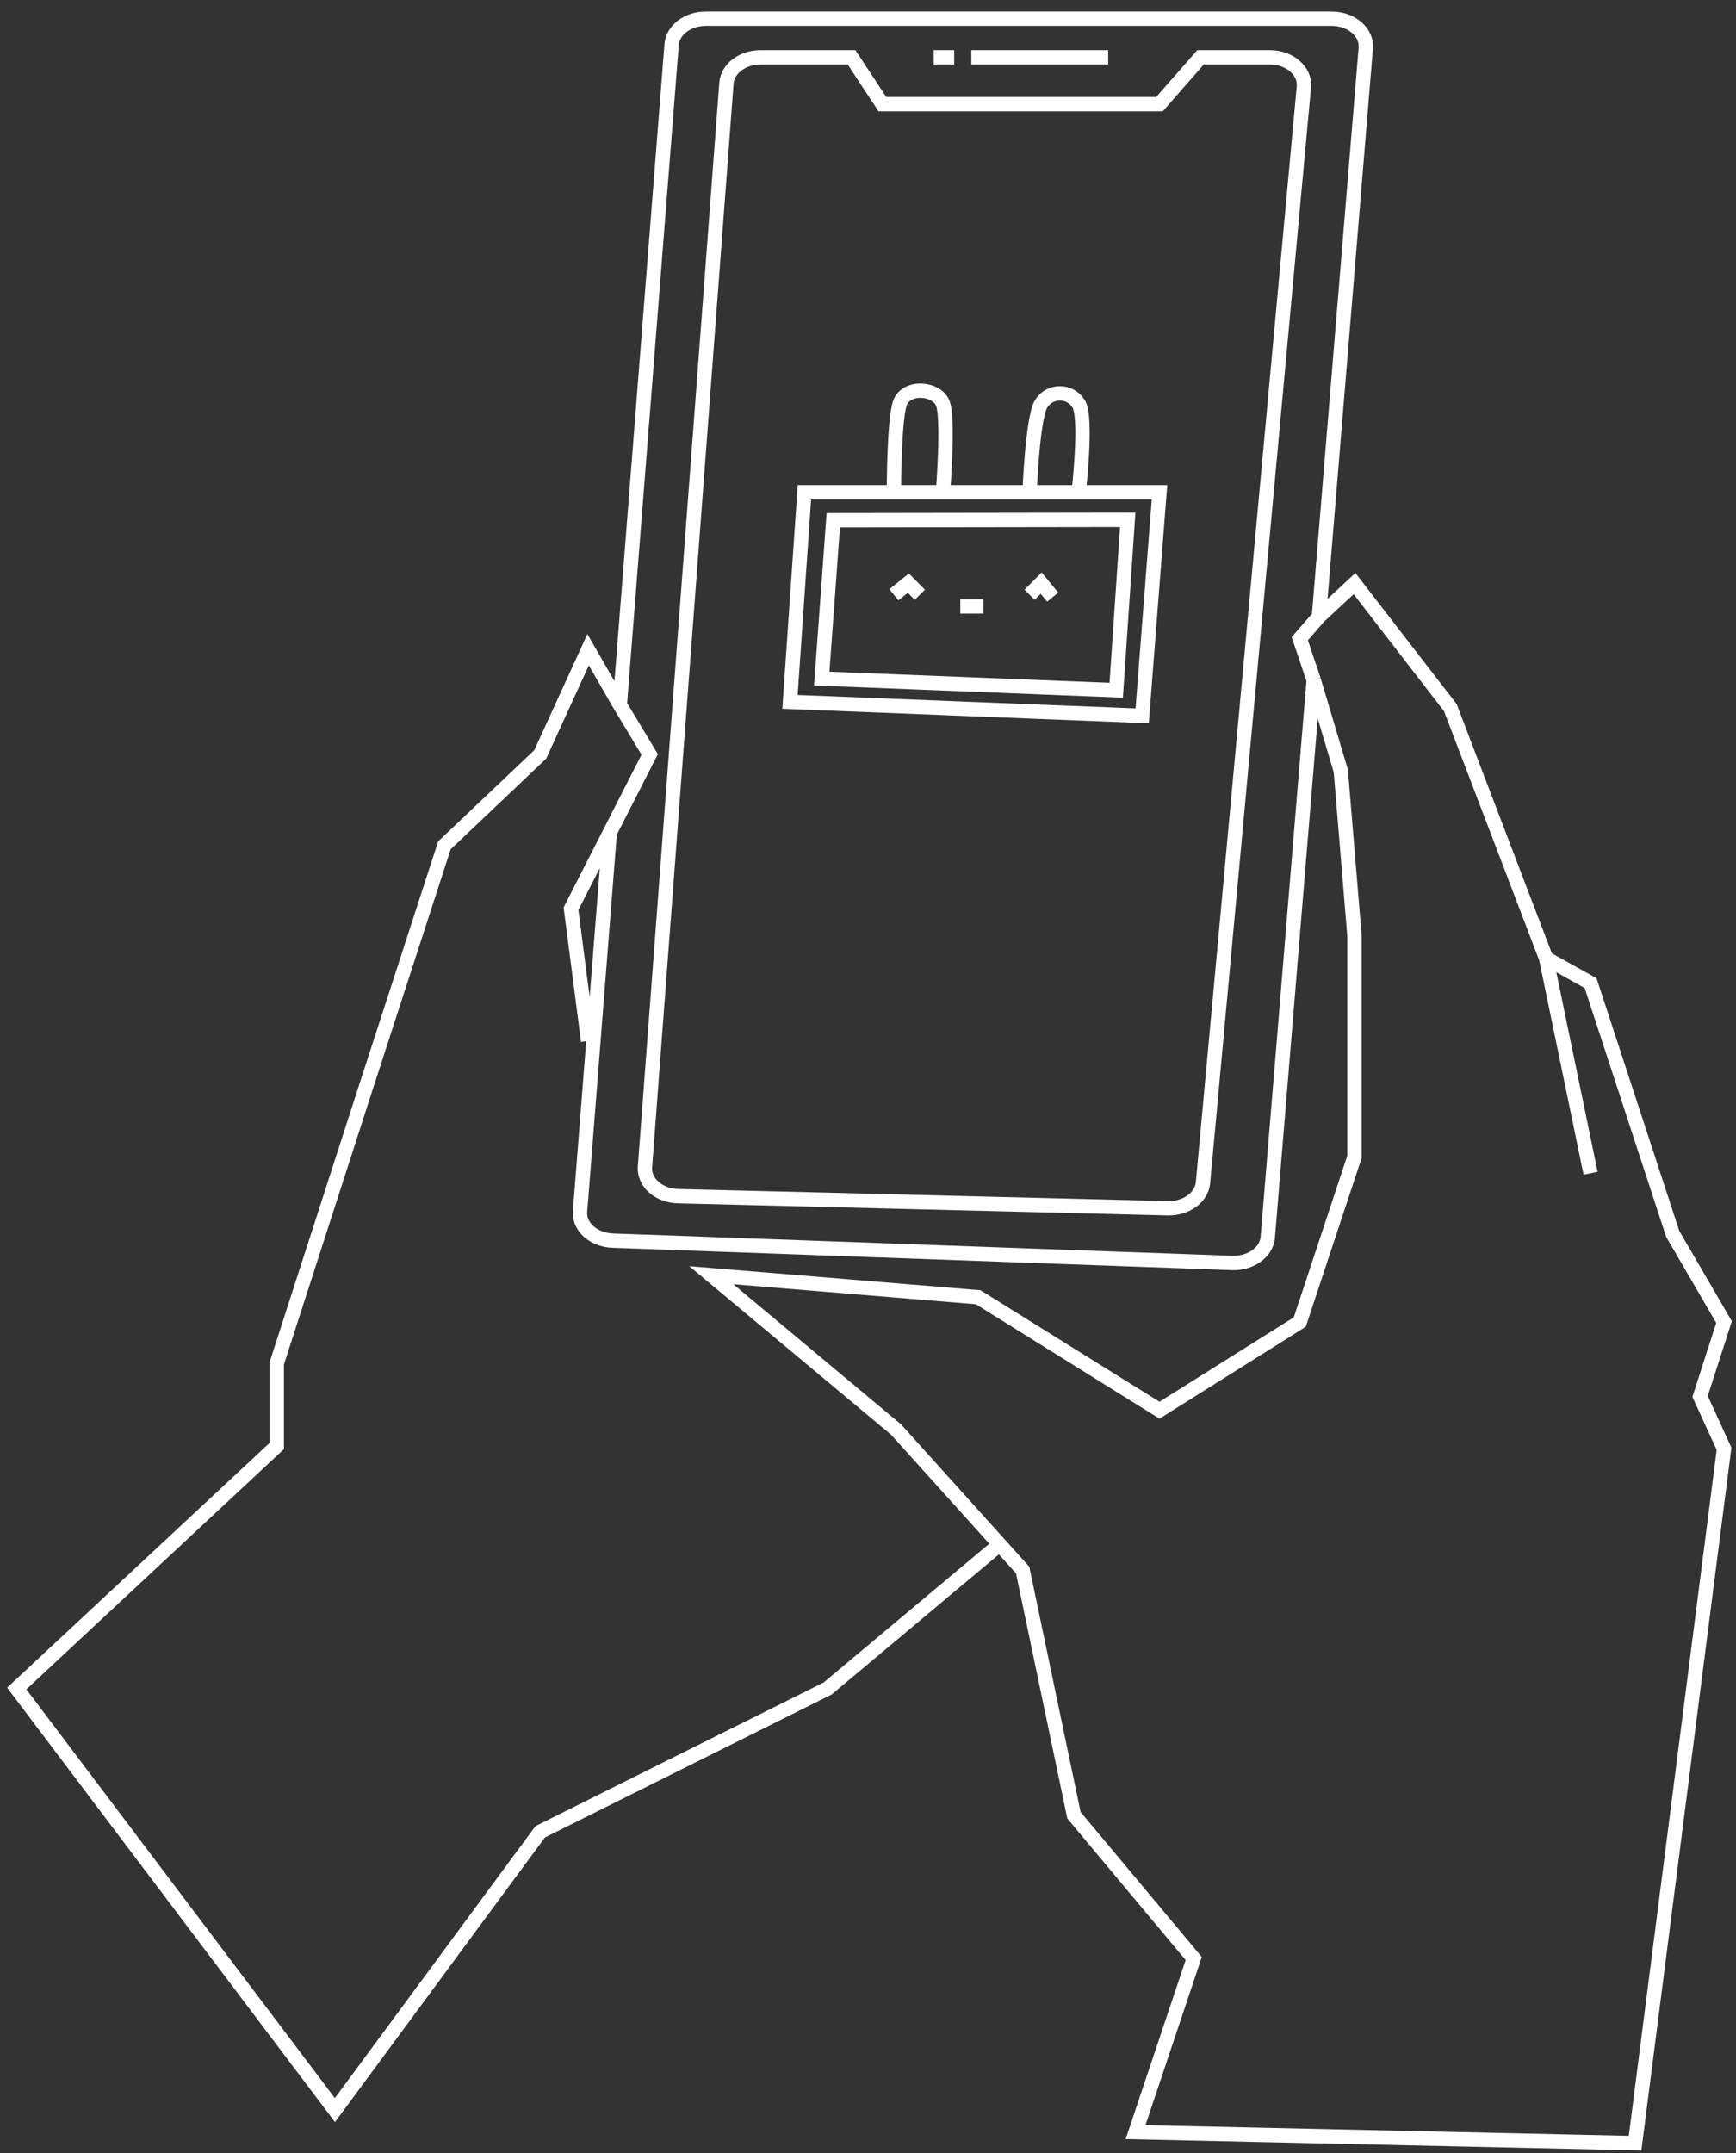 <svg width="121" height="150" viewBox="0 0 121 150" fill="none" xmlns="http://www.w3.org/2000/svg">
<rect x="0" y="0" width="121" height="150" fill="#333333" stroke="none"/>
<path d="M65.078 3.993H66.509M67.702 3.993H77.241M107.766 66.763L110.866 68.491L116.589 85.959L120.167 92.102L118.497 97.284L120.167 100.932L113.966 149.305L79.149 148.537L83.203 136.444L74.856 126.462L71.279 109.378L62.455 99.588L49.577 88.838L68.179 90.374L80.818 98.244L90.596 92.102L94.411 80.584V65.227L93.457 53.71L91.566 47.375M107.766 66.763L110.866 81.736M107.766 66.763L101.088 49.295L94.411 40.657L91.93 42.96M40.992 72.522L39.8 63.308L42.501 58.013M69.609 107.65L57.686 117.632L37.654 127.614L23.345 147.002L1.167 117.632L19.291 100.74V94.981L25.491 75.785L30.976 58.893L37.654 52.558L40.992 45.264L43.201 49.103M62.306 34.297H56.069L55.062 48.897L79.611 49.871L80.818 34.297H75.184M62.306 34.297C62.306 34.297 62.306 29.43 62.709 28.133C63.111 26.835 65.324 26.998 65.727 28.133C66.129 29.268 65.727 34.297 65.727 34.297M62.306 34.297H65.727M65.727 34.297H71.763M71.763 34.297C71.763 34.297 71.965 29.106 72.568 28.133C73.172 27.16 74.58 27.16 75.184 28.133C75.788 29.106 75.184 34.297 75.184 34.297M71.763 34.297H75.184M62.306 41.435L63.312 40.624L64.117 41.435M71.763 41.435L72.568 40.624L73.373 41.597M66.934 42.246H68.544M91.93 42.96L90.596 44.496L91.566 47.375M91.93 42.96L95.196 3.352C95.288 2.244 94.196 1.305 92.817 1.305H49.193C47.934 1.305 46.892 2.093 46.813 3.104L43.201 49.103M91.566 47.375L88.365 86.196C88.279 87.238 87.175 88.033 85.879 87.986L42.703 86.43C41.37 86.382 40.346 85.463 40.43 84.391L42.501 58.013M43.201 49.103L45.285 52.558L42.501 58.013M59.355 3.993L61.501 7.256H80.818L83.68 3.993H88.504C89.891 3.993 90.985 4.941 90.882 6.054L83.849 82.398C83.754 83.423 82.674 84.206 81.397 84.175L47.264 83.332C45.919 83.299 44.875 82.378 44.956 81.297L50.634 5.796C50.71 4.783 51.754 3.993 53.015 3.993H59.355ZM58.081 36.244L57.276 47.275L77.8 48.086L78.605 36.214L58.081 36.244Z" stroke="white"/>
</svg>
